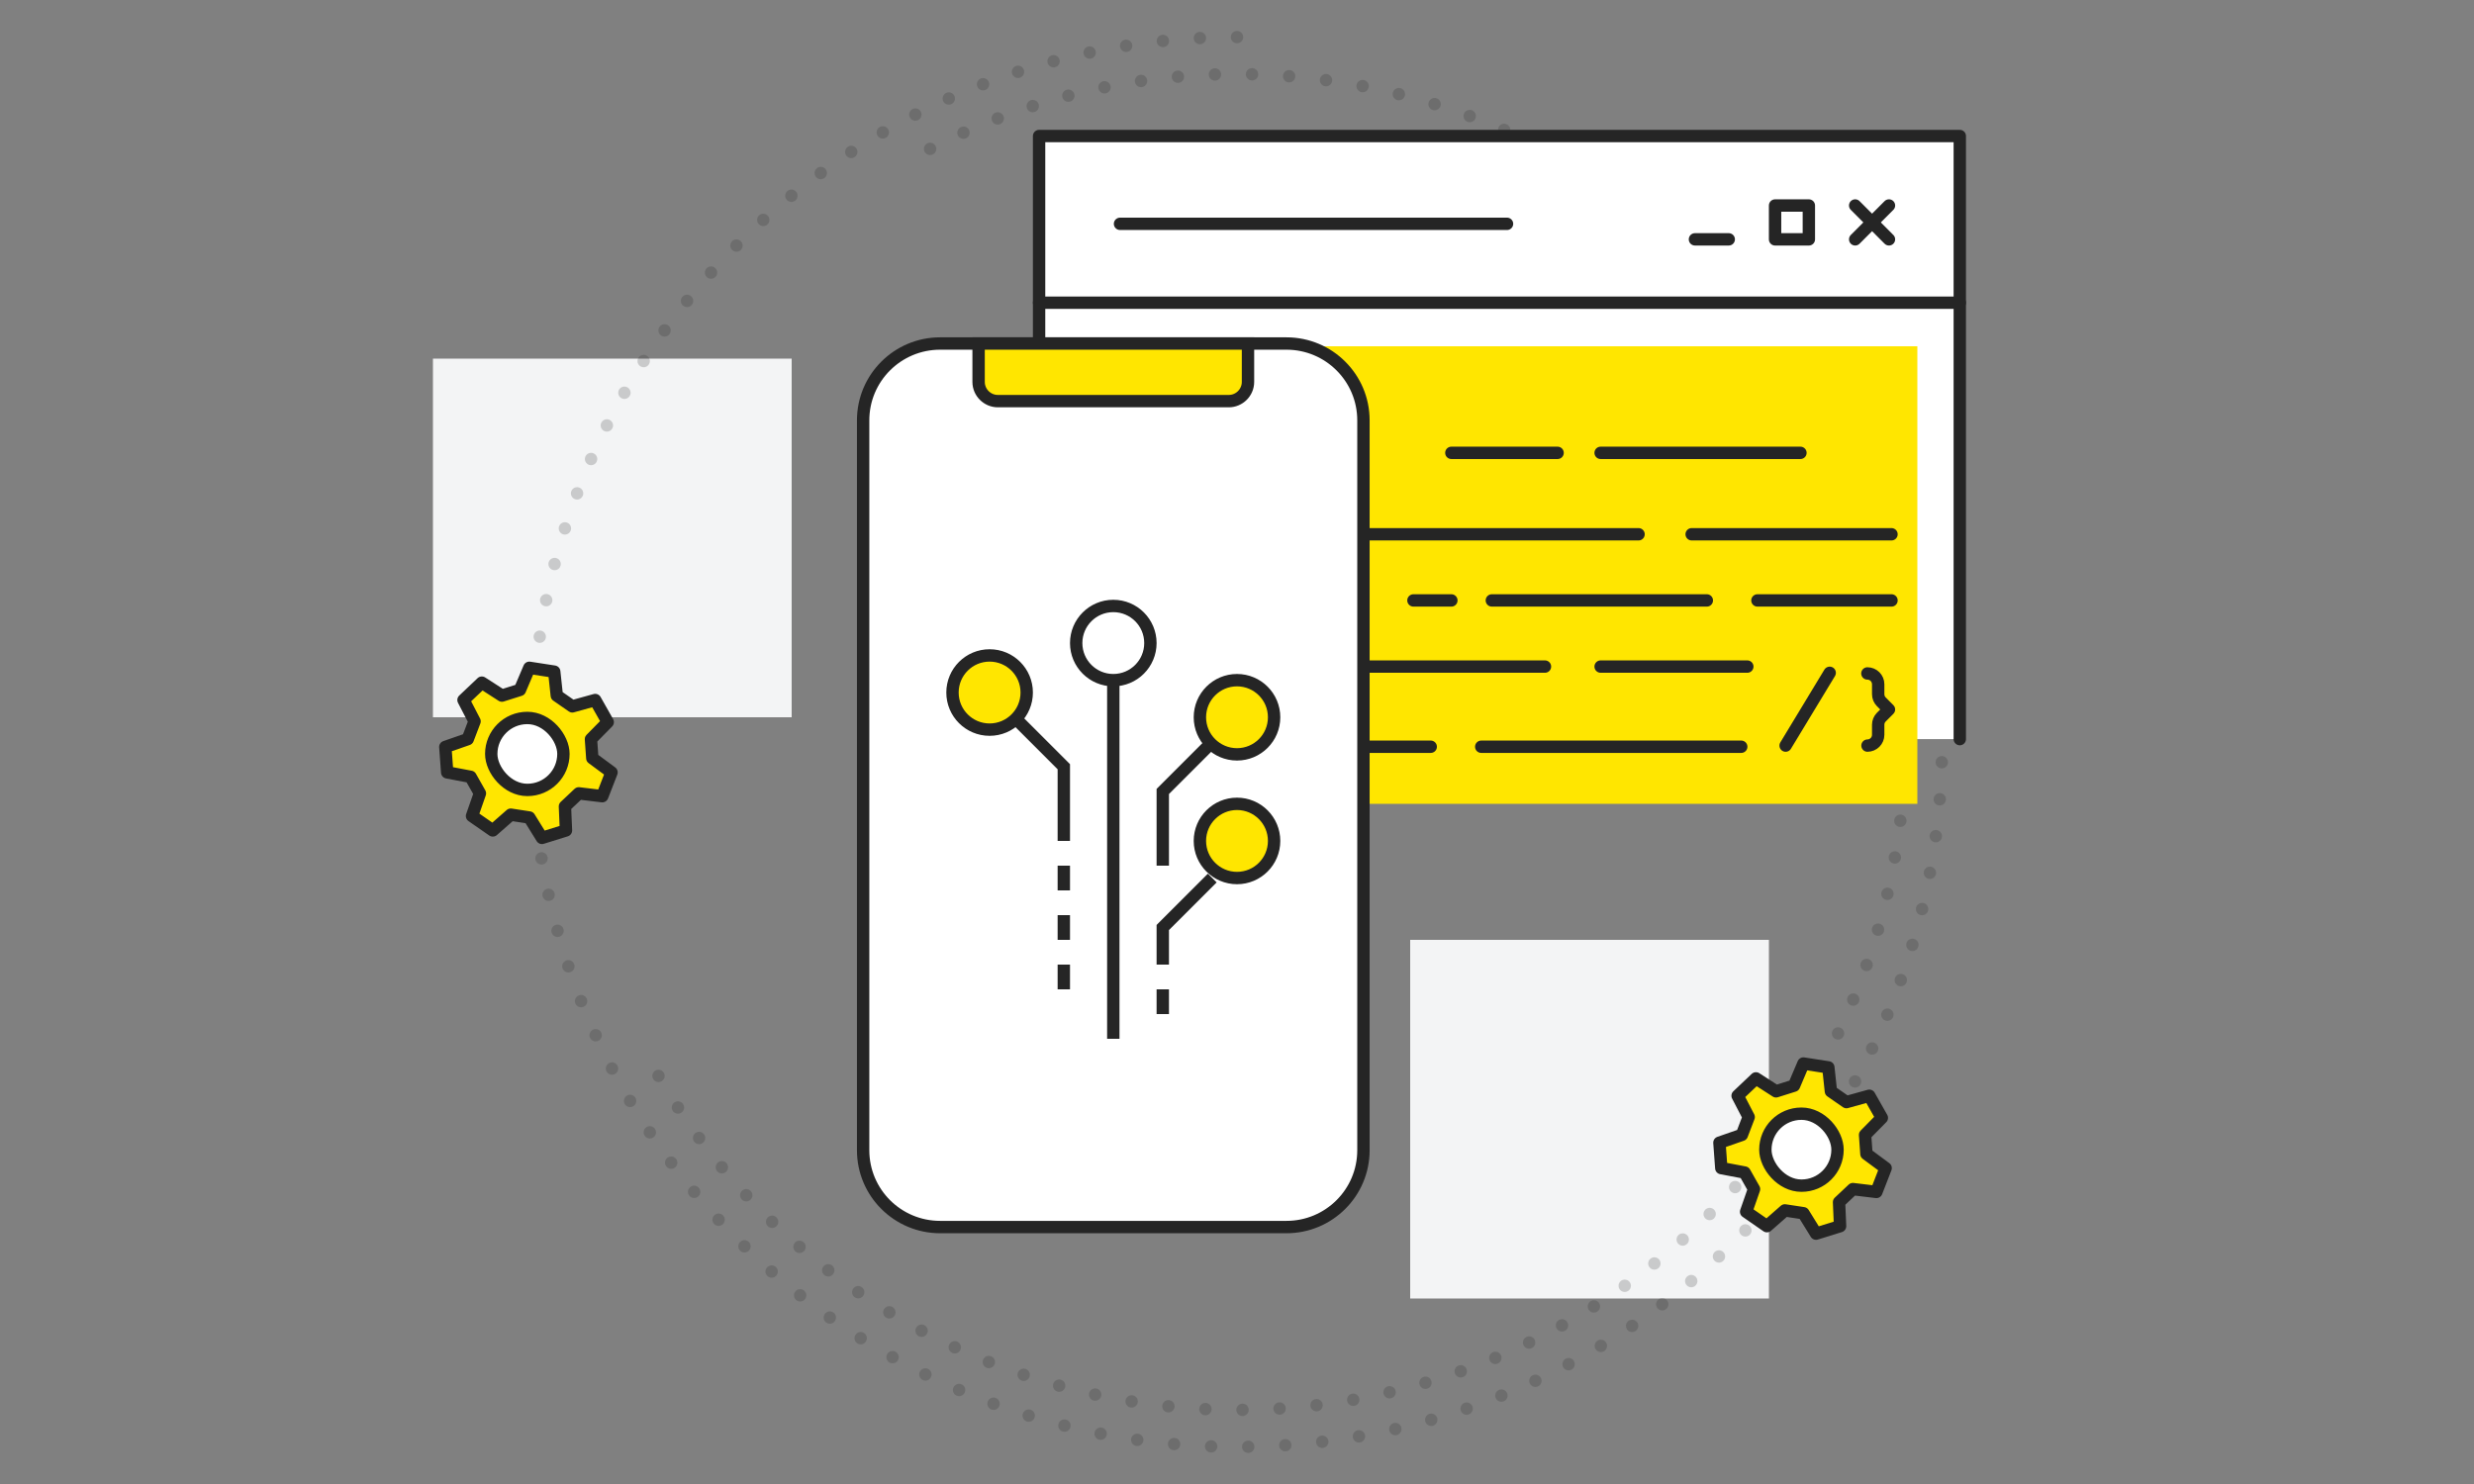 <svg xmlns="http://www.w3.org/2000/svg" width="200" height="120" viewBox="0 0 200 120" fill="none"><rect x="0" y="0" width="200" height="120" fill="#808080" stroke="none"/><g clip-path="url(#clip0_505_957)"><rect x="35" y="29" width="29" height="29" fill="#F3F4F5"></rect><rect x="114" y="76" width="29" height="29" fill="#F3F4F5"></rect><path opacity="0.2" d="M53.234 87C68.146 112.828 101.171 121.677 126.999 106.765C152.827 91.854 161.676 58.828 146.765 33C131.853 7.172 98.827 -1.677 72.999 13.235" stroke="#252525" stroke-linecap="round" stroke-dasharray="0 3"></path><path opacity="0.2" d="M100 3C68.52 3 43 28.52 43 60C43 91.48 68.52 117 100 117C131.48 117 157 91.48 157 60" stroke="#252525" stroke-linecap="round" stroke-dasharray="0 3"></path><path fill-rule="evenodd" clip-rule="evenodd" d="M150.883 93.308L150.774 91.769L152.129 90.393L151.117 88.605L149.267 89.118L148.012 88.247L147.804 86.311L145.79 86L145.031 87.788L143.577 88.247L141.952 87.201L140.47 88.605L141.364 90.328L140.813 91.769L139 92.4L139.151 94.456L141.04 94.814L141.797 96.153L141.158 97.985L142.838 99.151L144.29 97.876L145.79 98.105L146.811 99.755L148.753 99.151L148.67 97.208L149.79 96.153L151.688 96.382L152.436 94.456L150.883 93.308Z" fill="#FFE600" stroke="#252525" stroke-linecap="round" stroke-linejoin="round"></path><rect x="142.713" y="90.056" width="5.834" height="5.819" rx="2.91" fill="white" stroke="#252525" stroke-linecap="round" stroke-linejoin="round"></rect><path fill-rule="evenodd" clip-rule="evenodd" d="M47.883 61.308L47.774 59.769L49.129 58.393L48.117 56.605L46.267 57.118L45.012 56.247L44.804 54.311L42.79 54L42.031 55.788L40.577 56.247L38.952 55.201L37.47 56.605L38.364 58.328L37.813 59.769L36 60.4L36.151 62.456L38.04 62.814L38.797 64.153L38.158 65.985L39.838 67.151L41.29 65.876L42.79 66.105L43.811 67.755L45.753 67.151L45.67 65.208L46.79 64.153L48.688 64.382L49.436 62.456L47.883 61.308Z" fill="#FFE600" stroke="#252525" stroke-linecap="round" stroke-linejoin="round"></path><rect x="39.713" y="58.056" width="5.834" height="5.819" rx="2.91" fill="white" stroke="#252525" stroke-linecap="round" stroke-linejoin="round"></rect><path d="M149.843 36.618H152.91" stroke="#252525" stroke-linecap="round" stroke-linejoin="round"></path><path fill-rule="evenodd" clip-rule="evenodd" d="M84 59.766V25.036V11H158.431V59.766" fill="white"></path><path d="M84 59.766V25.036V11H158.431V59.766" stroke="#252525" stroke-linecap="round" stroke-linejoin="round"></path><rect x="77" y="28" width="78" height="37" fill="#FFE600"></rect><path d="M129.395 36.618H145.548" stroke="#252525" stroke-linecap="round" stroke-linejoin="round"></path><path d="M158.431 24.477H84" stroke="#252525" stroke-linecap="round" stroke-linejoin="round"></path><path d="M121.828 18.099H90.543" stroke="#252525" stroke-linecap="round" stroke-linejoin="round"></path><path d="M136.755 43.202H152.909" stroke="#252525" stroke-linecap="round" stroke-linejoin="round"></path><path d="M103.426 43.202H132.462" stroke="#252525" stroke-linecap="round" stroke-linejoin="round"></path><path d="M90.543 43.202H100.154" stroke="#252525" stroke-linecap="round" stroke-linejoin="round"></path><path d="M97.086 53.902H90.543" stroke="#252525" stroke-linecap="round" stroke-linejoin="round"></path><path d="M124.896 53.902H100.154" stroke="#252525" stroke-linecap="round" stroke-linejoin="round"></path><path d="M129.395 53.902H141.254" stroke="#252525" stroke-linecap="round" stroke-linejoin="round"></path><path d="M109.969 48.552H90.543" stroke="#252525" stroke-linecap="round" stroke-linejoin="round"></path><path d="M117.33 48.552H114.263" stroke="#252525" stroke-linecap="round" stroke-linejoin="round"></path><path d="M137.981 48.552H120.601" stroke="#252525" stroke-linecap="round" stroke-linejoin="round"></path><path d="M152.91 48.552H142.072" stroke="#252525" stroke-linecap="round" stroke-linejoin="round"></path><path d="M103.321 60.383H90.315" stroke="#252525" stroke-linecap="round" stroke-linejoin="round"></path><path d="M115.661 60.383H107.401" stroke="#252525" stroke-linecap="round" stroke-linejoin="round"></path><path d="M140.763 60.383H119.744" stroke="#252525" stroke-linecap="round" stroke-linejoin="round"></path><path d="M117.329 36.618H125.917" stroke="#252525" stroke-linecap="round" stroke-linejoin="round"></path><path d="M91.96 36.972V36.972C91.475 36.972 91.079 36.578 91.079 36.09V35.281C91.079 35.047 90.988 34.822 90.823 34.658L90.201 34.034L90.823 33.41C90.988 33.245 91.079 33.02 91.079 32.786V31.969C91.079 31.485 91.47 31.092 91.952 31.086H91.96" stroke="#252525" stroke-linecap="round" stroke-linejoin="round"></path><path d="M152.705 16.617L149.974 19.354" stroke="#252525" stroke-linecap="round" stroke-linejoin="round"></path><path d="M152.705 19.354L149.974 16.617" stroke="#252525" stroke-linecap="round" stroke-linejoin="round"></path><path d="M139.753 19.354H137.021" stroke="#252525" stroke-linecap="round" stroke-linejoin="round"></path><path fill-rule="evenodd" clip-rule="evenodd" d="M143.498 19.355H146.229V16.618H143.498V19.355Z" stroke="#252525" stroke-linecap="round" stroke-linejoin="round"></path><path d="M150.961 54.457C151.443 54.457 151.834 54.847 151.834 55.332V56.135C151.834 56.366 151.925 56.588 152.088 56.752L152.705 57.371L152.088 57.988C151.925 58.152 151.834 58.374 151.834 58.605V59.417C151.834 59.897 151.447 60.287 150.969 60.291" stroke="#252525" stroke-linecap="round" stroke-linejoin="round"></path><path d="M147.914 54.406L144.351 60.291" stroke="#252525" stroke-linecap="round" stroke-linejoin="round"></path><g clip-path="url(#clip1_505_957)"><path d="M104 27.777H76C72.563 27.777 69.777 30.558 69.777 33.989V93.011C69.777 96.442 72.563 99.223 76 99.223H104C107.436 99.223 110.222 96.442 110.222 93.011V33.989C110.222 30.558 107.436 27.777 104 27.777Z" fill="white" stroke="#252525" stroke-miterlimit="10"></path><path d="M99.334 32.436H80.667C79.811 32.436 79.111 31.737 79.111 30.883V27.777H100.889V30.883C100.889 31.737 100.189 32.436 99.334 32.436Z" fill="#FFE600" stroke="#252525" stroke-miterlimit="10"></path></g><path d="M80 59C81.657 59 83 57.657 83 56C83 54.343 81.657 53 80 53C78.343 53 77 54.343 77 56C77 57.657 78.343 59 80 59Z" fill="#FFE600" stroke="#252525" stroke-miterlimit="10"></path><path d="M100 61C101.657 61 103 59.657 103 58C103 56.343 101.657 55 100 55C98.343 55 97 56.343 97 58C97 59.657 98.343 61 100 61Z" fill="#FFE600" stroke="#252525" stroke-miterlimit="10"></path><path d="M100 71C101.657 71 103 69.657 103 68C103 66.343 101.657 65 100 65C98.343 65 97 66.343 97 68C97 69.657 98.343 71 100 71Z" fill="#FFE600" stroke="#252525" stroke-miterlimit="10"></path><path d="M90 55C91.657 55 93 53.657 93 52C93 50.343 91.657 49 90 49C88.343 49 87 50.343 87 52C87 53.657 88.343 55 90 55Z" stroke="#252525" stroke-miterlimit="10"></path><path d="M90 55V84" stroke="#252525" stroke-miterlimit="10"></path><path d="M98 60L94 64V70" stroke="#252525" stroke-miterlimit="10"></path><path d="M82 58L86 62V68" stroke="#252525" stroke-miterlimit="10"></path><path d="M98 71L94 75V78" stroke="#252525" stroke-miterlimit="10"></path><path d="M86 70V72" stroke="#252525" stroke-miterlimit="10"></path><path d="M86 74V76" stroke="#252525" stroke-miterlimit="10"></path><path d="M94 80V82" stroke="#252525" stroke-miterlimit="10"></path><path d="M86 78V80" stroke="#252525" stroke-miterlimit="10"></path></g><defs><clipPath id="clip0_505_957"><rect width="200" height="120" fill="white"></rect></clipPath><clipPath id="clip1_505_957"><rect width="42" height="73" fill="white" transform="translate(69 27)"></rect></clipPath></defs></svg>